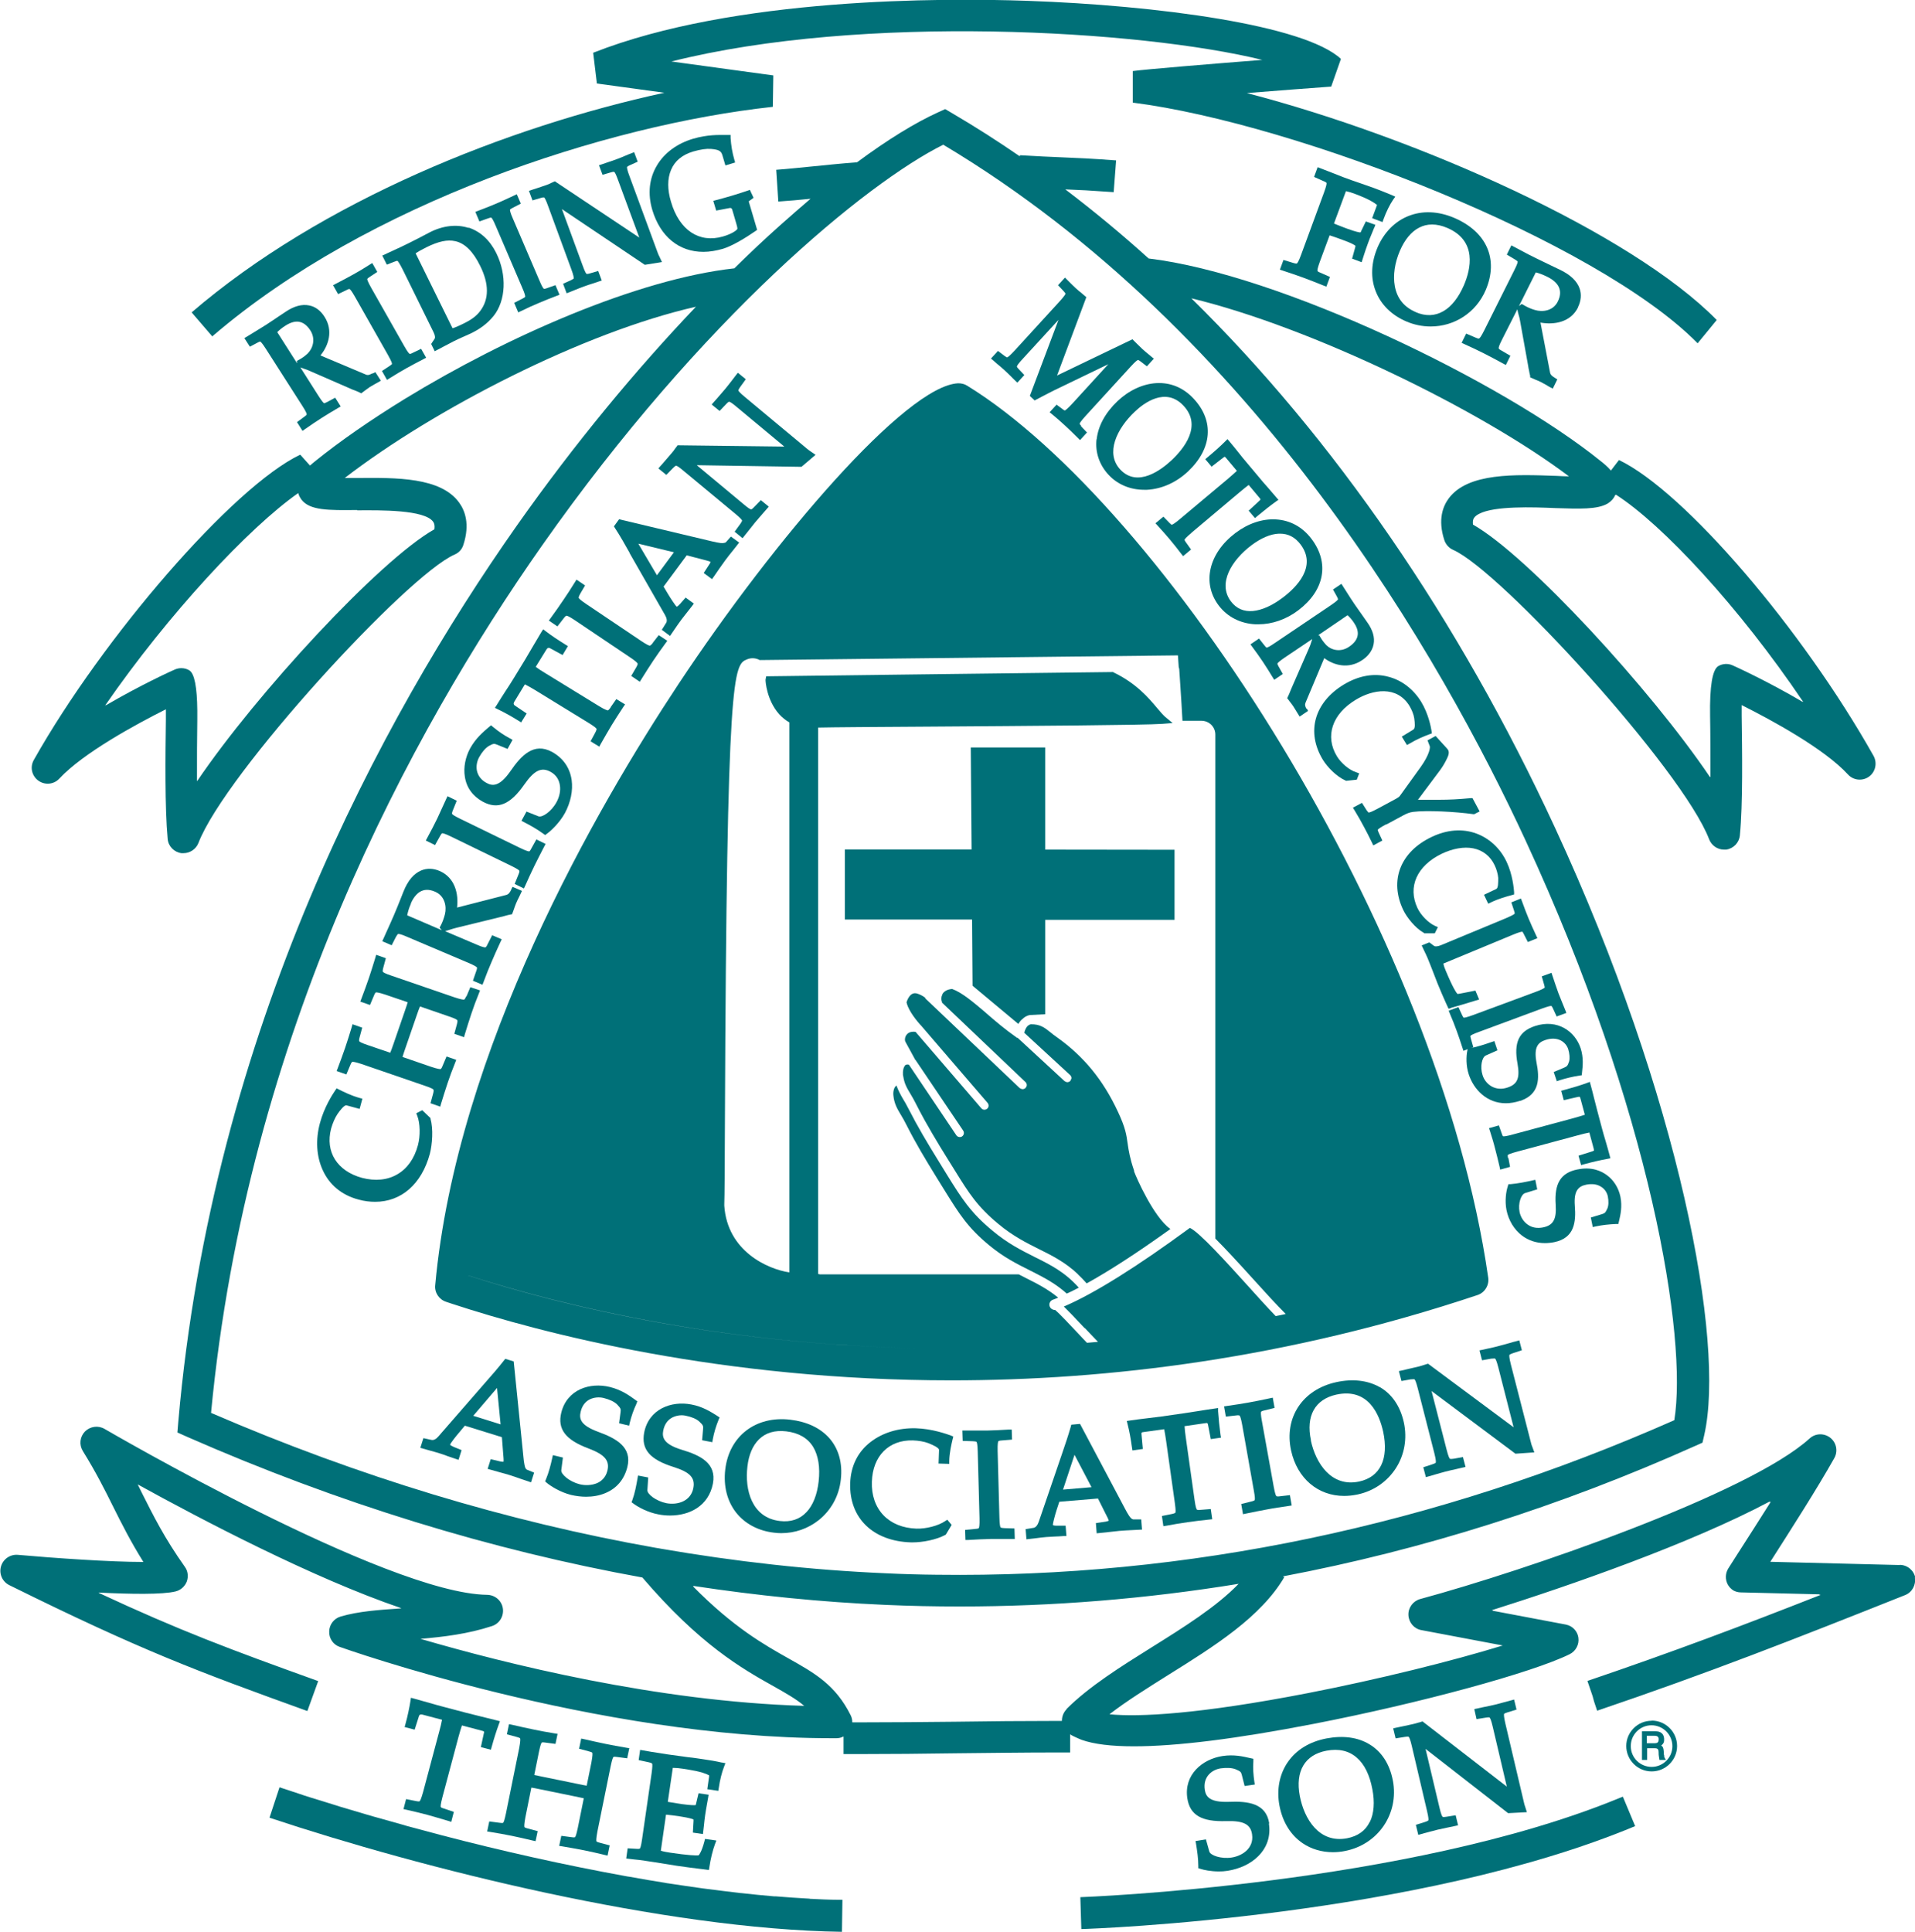 <?xml version="1.0" encoding="UTF-8"?>
<svg id="Layer_2" data-name="Layer 2" xmlns="http://www.w3.org/2000/svg" viewBox="0 0 118.32 119.34">
  <defs>
    <style>
      .cls-1 {
        fill: none;
      }

      .cls-1, .cls-2 {
        stroke-width: 0px;
      }

      .cls-2 {
        fill: #007078;
      }
    </style>
  </defs>
  <g id="Layer_2-2" data-name="Layer 2">
    <g>
      <path class="cls-1" d="M106.19,41.13s0,0,0,0c.28-.15.61-.16.89-.04.14.06,2.18.99,4.33,2.26,0-.01-.02-.02-.02-.04-2.13-1.26-4.15-2.16-4.29-2.23-.29-.13-.62-.12-.9.04Z"/>
      <path class="cls-1" d="M91.04,32.39c-.03-.18,0-.33.07-.42.07-.09.17-.17.3-.24-.14.07-.25.15-.32.25-.07.09-.09.23-.07.42,3.39,1.92,11.01,10.21,14.65,15.61,0-.01,0-.03,0-.04-3.65-5.4-11.26-13.66-14.63-15.58Z"/>
      <path class="cls-1" d="M12.21,44.5c.02-1.63-.11-2.62-.39-2.97.28.36.4,1.35.38,2.96-.02,1.09-.02,2.45-.02,3.77,0,0,0,0,.01-.01,0-1.31.01-2.67.02-3.75Z"/>
      <path class="cls-1" d="M99.83,30.56h-.02c-.11.24-.27.42-.47.54.22-.13.38-.3.49-.54Z"/>
      <path class="cls-1" d="M18.45,30.51s0-.03,0-.04c-3.07,2.15-8.04,7.49-11.93,13.12.02-.01.05-.03.07-.04,3.88-5.6,8.81-10.9,11.87-13.04Z"/>
      <path class="cls-1" d="M112.37,98.54s.05-.02.07-.03l-4.9-.12c-.17,0-.34-.05-.48-.13.15.1.33.16.52.16l4.79.12Z"/>
      <path class="cls-1" d="M81.2,106.54c6.54-1.27,13.48-3.16,15.8-4.3.38-.19.6-.6.54-1.02-.05-.32-.24-.59-.51-.73.25.15.43.41.47.7.06.42-.16.83-.54,1.02-2.31,1.14-9.26,3.03-15.8,4.3-4.79.93-8.5,1.39-11.12,1.39-1.4,0-2.47-.14-3.23-.4.76.28,1.84.43,3.27.43,2.62,0,6.33-.46,11.12-1.39Z"/>
      <path class="cls-1" d="M43.36,116.65c.08.01.15.02.23.03-.08-.01-.15-.02-.23-.03Z"/>
      <path class="cls-1" d="M45.62,116.93c.06,0,.12.01.19.02-.06,0-.12-.01-.19-.02Z"/>
      <path class="cls-1" d="M109.35,92.76c-4.92,2.62-12.38,5.21-17.2,6.73l.08.02c4.79-1.51,12.16-4.07,17.07-6.67.02-.02.03-.05.05-.07Z"/>
      <path class="cls-1" d="M47.83,117.15s.08,0,.11,0c-.04,0-.08,0-.11,0Z"/>
      <path class="cls-1" d="M49.98,117.29s.03,0,.04,0c-.01,0-.03,0-.04,0Z"/>
      <path class="cls-1" d="M57.86,97.29c-1.03-.01-2.06-.04-3.09-.09-4.64-.2-9.3-.72-13.97-1.53-.02,0-.25-.04-.25-.04-9.18-1.62-18.39-4.4-27.5-8.34,2.22-23.39,12.33-42.03,20.46-53.6,9.94-14.12,20.03-22.38,24.77-24.75,0,0,0,0,0,0-4.73,2.36-14.84,10.61-24.78,24.75-8.13,11.57-18.24,30.21-20.46,53.6,9.12,3.94,18.32,6.72,27.5,8.34l.25.04h-.02c4.67.81,9.33,1.33,13.97,1.53,1.04.04,2.08.07,3.12.09Z"/>
      <path class="cls-1" d="M101.13,106.97c-.24.25-.37.57-.37.91s.14.67.38.91c.25.24.57.37.91.37.7,0,1.28-.57,1.28-1.28s-.58-1.29-1.29-1.29c-.35,0-.67.14-.91.38ZM102.82,107.43c0,.2-.04.3-.18.41.12.09.14.16.16.42v.14l.02.02c0,.1,0,.14.06.23l.05.08h-.4l-.04-.26c-.01-.05-.01-.11-.01-.16,0-.19-.02-.3-.22-.3h-.49v.72h-.32v-1.77h.79c.16,0,.55,0,.58.47Z"/>
      <path class="cls-1" d="M102.48,107.5c.01-.08,0-.15-.04-.19-.04-.05-.11-.07-.21-.07h-.48v.46h.48c.16,0,.24-.05.25-.2Z"/>
      <path class="cls-1" d="M52.59,105.97c-.94-1.88-2.22-2.6-3.84-3.51-1.49-.83-3.4-1.92-5.89-4.44-.02,0-.03,0-.05,0,2.5,2.54,4.42,3.62,5.91,4.46,1.62.91,2.9,1.63,3.84,3.51.07.14.1.29.1.44h.03c0-.16-.03-.31-.1-.45Z"/>
      <path class="cls-1" d="M59.09,106.37s0,0-.01,0h-.02c2.04-.02,4.16-.04,6.25-.04h.27s0,0,0,0h-.24c-2.1,0-4.21.03-6.25.05Z"/>
      <path class="cls-1" d="M26.88,79.4c-.05.46.24.89.68,1.03l.36.12c5.57,1.83,16.66,4.73,30.85,4.73,0,0,0,0,0,0-14.19,0-25.28-2.9-30.85-4.73l-.36-.12c-.44-.14-.73-.57-.68-1.03,1.33-14.57,9.98-29.51,15.02-37.12,5.98-9.03,14.07-18.45,17.29-18.6,0,0,0,0,0,0-3.21.14-11.31,9.57-17.29,18.6-5.04,7.61-13.69,22.55-15.02,37.12Z"/>
      <path class="cls-1" d="M28.93,78.8h-.01c5.56,1.79,16.21,4.5,29.76,4.51-13.55-.01-24.19-2.71-29.75-4.51Z"/>
      <path class="cls-1" d="M41.07,116.31c.08.01.16.02.24.04-.08-.01-.16-.02-.24-.04Z"/>
      <path class="cls-1" d="M22.09,31.54c1.44-.02,4.12-.04,4.67.69,0,0,0,0,0,0-.54-.74-3.23-.71-4.68-.7v-.02c-1.78.02-2.93.03-3.44-.65.5.71,1.66.7,3.45.68Z"/>
      <path class="cls-1" d="M45.34,16.59s0,0,0,0c-5.97.66-14.04,4.2-20.35,8.07,6.32-3.87,14.39-7.4,20.34-8.06Z"/>
      <path class="cls-1" d="M48.19,13.92c.64-.57,1.27-1.13,1.88-1.64-.69.07-1.35.13-1.96.18,0,.3.01.76.08,1.47Z"/>
      <path class="cls-1" d="M10.85,98.35c.32-.07.58-.3.69-.61.11-.3.07-.64-.12-.91-1.28-1.82-1.96-3.17-2.67-4.6-.08-.16-.16-.33-.24-.49,3.9,2.15,10.78,5.76,16.21,7.62h.04c-5.44-1.85-12.35-5.48-16.27-7.64.08.17.16.33.24.49.72,1.43,1.39,2.79,2.67,4.6.19.26.23.6.12.91-.12.3-.37.53-.69.61-.8.2-2.77.17-4.77.07.02,0,.03.01.05.02,1.98.1,3.95.13,4.74-.07Z"/>
      <path class="cls-1" d="M22.67,112.09c.13.04.25.07.38.11-.13-.04-.25-.07-.38-.11Z"/>
      <path class="cls-1" d="M47.95,10.47h0c.69-.04,1.44-.12,2.25-.2.82-.08,1.74-.18,2.71-.25,0,0,0,0,.01,0-.96.07-1.88.17-2.69.25-.82.08-1.59.16-2.28.21Z"/>
      <path class="cls-1" d="M38.76,115.91s.09.02.14.02c-.05,0-.09-.02-.14-.02Z"/>
      <path class="cls-1" d="M18.48,110.81c.22.07.44.14.67.22-.23-.07-.44-.14-.67-.22Z"/>
      <path class="cls-1" d="M24.86,112.72c.09.03.18.05.27.08-.09-.03-.18-.05-.27-.08Z"/>
      <path class="cls-1" d="M27.15,113.33c.05.01.1.03.15.04-.05-.01-.1-.03-.15-.04Z"/>
      <path class="cls-1" d="M20.5,111.45c.18.06.36.11.54.17-.18-.06-.36-.11-.54-.17Z"/>
      <path class="cls-1" d="M68.98,9.88c-1.6-.12-2.41-.15-3.34-.19-.71-.03-1.44-.06-2.63-.13h0c1.17.08,1.89.11,2.6.14.93.04,1.74.07,3.34.19l-.15,1.96h.03l.15-1.97Z"/>
      <path class="cls-1" d="M58.42,6.71h-.03s.44.27.44.27c1.4.82,2.79,1.71,4.16,2.65v-.02c-1.36-.93-2.74-1.82-4.13-2.64l-.44-.26Z"/>
      <path class="cls-1" d="M47.78,4.66h0s-6.27-.86-6.27-.86c0,0-.02,0-.02,0l6.29.86Z"/>
      <path class="cls-1" d="M77.96,3.7c-3.19.25-7.19.58-7.97.69h0c.82-.1,4.82-.43,8.01-.68-.01,0-.03,0-.04,0Z"/>
      <path class="cls-1" d="M98.94,28.49c-6.09-4.92-19.85-11.57-27.96-12.54-.8-.71-1.6-1.41-2.41-2.08.13-.94.19-1.58.21-2.01-1.39-.1-2.16-.14-2.97-.17,1.75,1.33,3.47,2.75,5.15,4.27,8.11.97,21.87,7.61,27.96,12.54.14.11.39.31.6.57v-.02c-.2-.25-.43-.44-.58-.56Z"/>
      <path class="cls-2" d="M66.65,79.55c-.85-.95-1.71-1.39-2.7-1.88-.83-.42-1.68-.84-2.61-1.62-1.39-1.14-1.95-2.06-2.81-3.44l-.56-.91c-.69-1.12-1.23-2.01-1.88-3.28-.1-.2-.2-.37-.3-.53-.15-.26-.29-.52-.4-.82-.02,0-.04.02-.04.03-.11.09-.18.34-.15.59.05.5.24.82.48,1.22.1.17.21.35.31.56.63,1.24,1.17,2.12,1.85,3.23l.57.92c.86,1.38,1.38,2.22,2.7,3.31h0c.89.74,1.71,1.15,2.51,1.55.16.08.33.17.49.25h0c.62.32,1.22.67,1.8,1.19.24-.11.49-.23.75-.37Z"/>
      <path class="cls-2" d="M64.58,46.18h-4.6l.05,6.3h-7.83v4.33h7.86l.03,4.09,2.83,2.36c.05-.08.1-.16.17-.23,0,0,0,0,0,0,.02-.02.04-.04.07-.06.11-.11.25-.22.48-.26l.94-.05v-5.83h7.99v-4.33h.02s-8.01-.01-8.01-.01v-6.3Z"/>
      <polygon class="cls-2" points="66.75 117.2 66.75 117.2 66.75 117.19 66.75 117.2"/>
      <path class="cls-2" d="M100.02,111.1c-13.1,5.38-33.06,6.1-33.27,6.11l.06,1.97c.84-.02,20.78-.75,34.22-6.36l-.76-1.82c-.08.03-.17.07-.25.1h0s0,0,0,0Z"/>
      <path class="cls-2" d="M50.02,117.3s-.03,0-.04,0c-.67-.04-1.35-.08-2.03-.14-.04,0-.08,0-.11,0-.67-.06-1.34-.12-2.02-.2-.06,0-.12-.01-.19-.02-.67-.08-1.35-.16-2.03-.25-.08-.01-.15-.02-.23-.03-.68-.09-1.36-.2-2.05-.3-.08-.01-.16-.02-.24-.04-.72-.11-1.44-.24-2.17-.37-.05,0-.09-.02-.14-.02-3.87-.7-7.79-1.58-11.46-2.54-.05-.01-.1-.03-.15-.04-.68-.18-1.35-.36-2.02-.54-.09-.03-.18-.05-.27-.08-.62-.17-1.22-.34-1.82-.51-.13-.04-.25-.07-.38-.11-.55-.16-1.09-.32-1.62-.48-.18-.06-.36-.11-.54-.17-.46-.14-.92-.28-1.36-.42-.23-.07-.44-.14-.67-.22-.34-.11-.68-.22-1-.33h0c-.07-.02-.14-.05-.21-.07l-.62,1.88h0c9.45,3.15,24.39,6.89,35.37,7.05l.03-1.98c-.08,0-.17,0-.26,0h0c-.58,0-1.17-.03-1.77-.06Z"/>
      <path class="cls-2" d="M117.37,96.69l-7.99-.2c1.36-2.13,2.85-4.45,3.95-6.4.24-.42.14-.96-.24-1.26-.38-.3-.92-.29-1.28.04-3.77,3.42-17.53,8.15-24.06,9.92-.44.12-.75.53-.73.99.02.46.35.85.8.93l5.03.95c-3.15.97-7.72,2.1-12.03,2.94-6.74,1.31-10.47,1.49-12.27,1.31,1.06-.82,2.33-1.61,3.65-2.44,2.81-1.75,5.71-3.57,7.15-6.03l-.08-.05c8.61-1.63,17.12-4.32,25.47-8.06l.45-.2.11-.48c1.3-5.72-1.5-20.82-9.23-37.53-5.97-12.9-13.68-24.06-22.46-32.69,7.4,1.78,17.89,6.9,23.33,11-.27,0-.53-.02-.78-.03-2.56-.09-5.45-.2-6.64,1.38-.36.48-.7,1.31-.28,2.59.09.27.29.49.54.6,2.93,1.28,14.18,13.59,15.82,17.88.15.39.52.64.92.64h.13c.45-.06.81-.43.85-.88.19-1.93.14-5.22.11-7.4v-.65c1.85.93,5.1,2.69,6.57,4.29.34.37.9.42,1.3.13.4-.29.52-.84.28-1.28-4.4-7.82-11.66-16.32-15.73-18.28l-.49.64s0,0,0,0v.02c-.22-.26-.47-.46-.61-.57-6.09-4.93-19.85-11.57-27.96-12.54-1.68-1.52-3.4-2.94-5.15-4.27.81.03,1.58.07,2.97.17,0,0,0,0,0,0h.02l.15-1.96c-1.6-.12-2.41-.15-3.34-.19-.71-.03-1.43-.06-2.6-.13v.05s-.01,0-.02-.01v.02c-1.37-.94-2.76-1.83-4.16-2.65l-.44-.26-.44.2c-1.41.64-3.11,1.68-5.01,3.09,0,0-.01,0-.02,0,0,0,0,0-.01,0-.97.07-1.89.17-2.71.25-.81.08-1.56.16-2.25.21l.13,1.96h.03c.61-.04,1.27-.1,1.96-.17-.61.52-1.24,1.07-1.88,1.64,0,0,0,0,0,0-.93.83-1.87,1.71-2.83,2.66,0,0,0,0-.01,0,0,0,0,0,0,0-5.95.66-14.03,4.2-20.34,8.06-2.1,1.29-4.01,2.61-5.58,3.88-.07.06-.16.13-.27.23h0s-.01,0-.02.01l-.6-.67c-4.15,1.98-12.19,11.28-16.46,18.86-.25.44-.13.98.28,1.28.4.29.96.24,1.3-.13,1.48-1.59,4.73-3.35,6.58-4.28v.64c-.03,2.17-.07,5.45.11,7.37.04.46.4.82.85.88h.13c.4,0,.77-.25.92-.63,1.64-4.28,12.9-16.55,15.83-17.82.26-.11.46-.33.54-.6.42-1.29.09-2.13-.27-2.62-1.14-1.56-3.87-1.53-6.29-1.51h-.77c5.52-4.25,14.73-9,21.7-10.58-3.67,3.85-7.49,8.44-11.1,13.57-8.35,11.88-18.76,31.11-20.88,55.27l-.06.71.65.29c9.3,4.08,18.7,6.97,28.08,8.67,3.55,4.15,6.16,5.63,8.09,6.71.78.44,1.4.79,1.91,1.22-9.11-.27-18.44-2.6-23.71-4.14,1.41-.12,2.93-.3,4.42-.79.46-.15.74-.61.67-1.09-.07-.48-.48-.83-.97-.84-6.21-.08-23.46-10.15-23.64-10.25-.39-.23-.89-.16-1.21.16-.32.33-.37.82-.13,1.21.8,1.29,1.35,2.38,1.87,3.43.53,1.06,1.07,2.14,1.87,3.42-2.06,0-5.51-.24-7.76-.44-.47-.04-.91.26-1.04.72-.13.46.09.94.51,1.15,8.17,4.04,11.55,5.3,18.42,7.78l.67-1.85c-5.45-1.96-8.56-3.12-13.56-5.45,0,0,.02,0,.03,0-.02,0-.03-.01-.05-.02,2,.1,3.97.13,4.77-.07.32-.08.57-.31.69-.61.11-.31.07-.65-.12-.91-1.28-1.81-1.95-3.17-2.67-4.6-.08-.16-.16-.32-.24-.49,3.92,2.16,10.83,5.79,16.27,7.64h-.04s.04.01.06.02h-.04c-1.35.09-2.62.18-3.71.5-.41.12-.7.49-.71.92-.02.42.24.81.63.95.22.08,15.88,5.65,30.41,5.65h.31c.15,0,.3-.04.43-.11v1.09h.85c2.03,0,4.12-.02,6.13-.05,2.04-.02,4.14-.05,6.22-.05h.8v-1.12c.15.1.34.18.54.27.06.02.11.05.17.07.76.27,1.84.4,3.23.4,2.62,0,6.33-.46,11.12-1.39,6.54-1.27,13.49-3.16,15.8-4.3.38-.19.6-.6.54-1.02-.04-.3-.22-.55-.47-.7-.09-.05-.19-.09-.29-.11l-4.55-.86s.03,0,.04-.01l-.08-.02c4.82-1.52,12.28-4.11,17.2-6.73-.02.02-.03.05-.05.07.03-.02.06-.03.09-.04-.68,1.08-1.38,2.17-2.04,3.2l-.58.91c-.19.3-.21.68-.04,1,.08.15.2.27.33.36.14.08.31.13.48.13l4.9.12s-.05.02-.07.03h.11c-4.8,1.89-9.15,3.53-14.42,5.32l.32.94.09.33.19.57c6.9-2.34,12.24-4.44,19.02-7.14.44-.17.69-.63.61-1.09l.03.03c-.08-.46-.48-.8-.95-.81ZM99.33,31.11c.21-.13.37-.3.47-.53h.02s.02-.02.02-.02c2.89,1.85,7.63,6.96,11.57,12.8-.02,0-.03-.02-.04-.03,0,.01.02.02.02.04-2.15-1.27-4.19-2.2-4.33-2.26-.28-.13-.61-.12-.89.04-.37.22-.54,1.25-.51,3.09.02,1.08.02,2.45.02,3.77,0,0-.01-.02-.02-.03,0,.01,0,.03,0,.04-3.64-5.4-11.26-13.69-14.65-15.61-.02-.19,0-.33.07-.42.07-.1.18-.18.32-.25.94-.49,3.33-.41,4.69-.35,1.52.05,2.6.09,3.24-.28ZM22.07,31.51v.02c1.46-.01,4.15-.04,4.69.7,0,0,0,0,0,0,0,0,0,0,0,0,.08.1.11.26.08.47-3.39,1.91-11.02,10.18-14.66,15.56v-.02s0,0-.01.01c0-1.32,0-2.68.02-3.77.02-1.61-.1-2.6-.38-2.96-.04-.05-.08-.08-.12-.11-.15-.09-.32-.13-.49-.13-.14,0-.28.03-.41.09-.15.06-2.12.96-4.24,2.2,0,.01-.02.03-.03.04v-.02s.02-.02.03-.02c0,0,.01-.02.02-.03-.02.01-.05.03-.07.04,3.89-5.63,8.86-10.97,11.93-13.12,0,0,0,.03,0,.04,0,0,0,0,.01,0,.01.01.01.03.01.04.04.12.1.22.17.32.51.68,1.67.67,3.43.65ZM40.77,95.67h.02l-.25-.04c-9.18-1.62-18.38-4.4-27.5-8.34,2.22-23.39,12.33-42.03,20.46-53.6,9.94-14.14,20.05-22.39,24.78-24.75,0,0,0,0,0,0,19.34,11.55,30.84,31.87,35.99,43.01,7.76,16.77,10,30.71,9.18,35.79-14.81,6.55-30.13,9.75-45.59,9.55-1.04-.01-2.08-.04-3.12-.09-4.64-.2-9.3-.72-13.97-1.53ZM65.9,105.6c-.19.19-.29.45-.29.72h-.03s0,0,0,0h-.27c-2.09,0-4.21.02-6.25.05h.02c-2.01.02-4.08.04-6.1.04h-.31,0s-.01,0-.01,0c0-.15-.03-.3-.1-.44-.94-1.88-2.22-2.6-3.84-3.51-1.49-.84-3.41-1.92-5.91-4.46.02,0,.03,0,.05,0,0,0-.01-.01-.02-.02,3.95.6,7.9,1,11.84,1.17,1.54.07,3.08.1,4.62.1,5.77,0,11.52-.47,17.23-1.4-1.38,1.43-3.4,2.69-5.37,3.92-1.9,1.19-3.87,2.42-5.26,3.81Z"/>
      <path class="cls-2" d="M47.75,6.61l.03-1.95-6.29-.86s.02,0,.02,0h-.03c11.76-2.96,28.97-1.95,36.51-.1,0,0-.02,0-.03,0,.01,0,.03,0,.04,0-3.19.25-7.19.58-8.01.69v1.95c10.2,1.3,28.69,8.57,34.87,14.84,0,0,0,0,0,0,.01.01.02.02.03.03l1.18-1.44c-5.29-5.39-18.46-11.27-29.03-14.02,1.89-.15,3.81-.3,5.21-.4l.6-1.71c-2.25-2.1-11.37-3.31-19.4-3.59-5.16-.18-18.1-.22-26.8,3.21l.23,1.9,4.17.57c-9.72,2.11-21.19,6.68-29.21,13.57l1.29,1.5h0s0-.01,0-.02c0,0,0,0,0-.01,9.59-8.23,24.29-13.05,34.62-14.17Z"/>
      <path class="cls-2" d="M44.26,87.44c-.34-.21-.84-.54-1.55-.67-1.24-.24-2.63.29-2.91,1.74-.19,1.03.35,1.66,1.81,2.12,1.02.32,1.35.67,1.23,1.3-.15.8-.95,1.07-1.66.94-.64-.13-1.2-.56-1.18-.81l.05-.78-.63-.12-.03.18c-.08.44-.16.9-.32,1.34l-.05.13.11.08c.31.23.9.55,1.55.67.24.05.48.07.72.07,1.2,0,2.38-.58,2.65-1.98.23-1.25-.78-1.74-1.92-2.08-1.15-.35-1.23-.78-1.15-1.19.07-.36.25-.63.53-.79.24-.13.55-.19.84-.13.36.07.68.2.85.36.26.24.25.28.24.47l-.06.69.63.12.03-.18c.08-.42.19-.79.36-1.21l.06-.14-.2-.13h0Z"/>
      <path class="cls-2" d="M74.44,87.93c.17-.03.17-.02.2.1l.17.88.63-.09-.03-.18c-.07-.52-.12-1.01-.15-1.45v-.2l-.2.03c-.33.04-.65.1-.98.15-.33.05-.65.1-.98.15l-1.32.19c-.32.04-.65.08-.97.12-.33.04-.66.08-.99.13l-.2.03.05.2c.11.43.2.92.27,1.44l.03.18.64-.09-.08-.89c-.01-.13-.01-.14.16-.16l1.24-.17c.04.2.08.43.12.72l.54,3.84c.06.44.05.56.03.6,0,0-.03.04-.23.08l-.6.12.09.63.19-.03c.47-.09.9-.16,1.33-.22.41-.06.84-.11,1.31-.16l.19-.02-.09-.63-.62.05c-.19.02-.23,0-.24-.02-.03-.03-.08-.15-.14-.58l-.54-3.84c-.04-.29-.07-.52-.08-.73l1.24-.18h0Z"/>
      <path class="cls-2" d="M70.02,93.87h0c-.07-.01-.13-.05-.25-.21-.09-.13-.18-.3-.26-.45l-2.78-5.24-.54.05-.03.12c-.16.56-.36,1.14-.55,1.7l-1.43,4.18c-.07.21-.18.34-.31.37l-.5.08.05.63.53-.06c.23-.03.46-.06.7-.08.15-.01.32-.02.52-.03.16,0,.34-.02.53-.03h.19l-.05-.64h-.51c-.2,0-.26-.02-.28-.05,0-.1.14-.63.23-.91l.17-.52,2.39-.2.46.92c.07.14.18.34.21.45-.03.02-.1.04-.2.06l-.6.09.05.63.19-.02c.21-.02.4-.04.57-.06.24-.03.45-.05.64-.07.27-.02.54-.04.81-.05l.59-.03-.05-.63h-.48ZM65.68,92.03l.71-2.15,1.05,2-1.76.15Z"/>
      <path class="cls-2" d="M79.71,92.37l-.61.07c-.18.03-.23,0-.24-.01-.03-.03-.08-.14-.16-.57l-.73-4.05c-.08-.43-.07-.55-.05-.59.01-.01.03-.05.23-.09l.6-.15-.11-.63-.19.04c-.47.1-.9.19-1.3.26-.43.08-.85.14-1.33.21l-.19.03.11.63.61-.07c.19-.03.23,0,.24.01.03.03.08.14.16.57l.72,4.06c.08.43.07.55.05.59-.01.01-.04.05-.23.09l-.6.15.11.63.19-.04c.47-.1.89-.18,1.32-.26.41-.08.84-.14,1.31-.21l.19-.03-.11-.63h.01Z"/>
      <path class="cls-2" d="M58.76,88.69c-.26-.09-1.16-.42-2.17-.45-1.06-.03-2.05.27-2.79.84-.8.61-1.24,1.5-1.27,2.57-.06,2.14,1.41,3.57,3.76,3.64h.1c.6,0,1.47-.16,2.01-.46l.04-.02.36-.6-.27-.32-.14.09c-.41.28-1.17.48-1.77.46-.85-.03-1.55-.32-2.04-.83-.49-.52-.74-1.23-.71-2.07.05-1.59,1.05-2.59,2.53-2.55.34.01.7.07.96.17.22.09.66.27.66.42l-.03.84.66.02v-.18c.01-.5.13-1.01.21-1.35l.04-.16-.15-.06h.01Z"/>
      <path class="cls-2" d="M62.68,94.43l-.62-.02c-.2-.01-.24-.04-.24-.05-.02-.03-.06-.15-.07-.59l-.11-4.12c-.01-.44.02-.56.04-.6.01-.02.05-.05.24-.06l.61-.05-.02-.62h-.19c-.47.03-.9.05-1.32.06h-1.54l.02.64.62.02c.19.01.24.03.24.05.02.03.06.15.07.59l.11,4.12c.01.44-.02.56-.04.6-.01.02-.05.05-.24.06l-.61.06.02.62h.19c.48-.03.91-.05,1.35-.06h1.51l-.02-.64h0Z"/>
      <path class="cls-2" d="M39.32,86.72l.06-.14-.19-.14c-.32-.23-.81-.58-1.51-.75-1.22-.3-2.64.14-3,1.58-.25,1.02.26,1.69,1.69,2.22,1,.38,1.31.75,1.16,1.37-.11.45-.41.67-.64.77-.31.13-.7.16-1.07.07-.64-.16-1.17-.62-1.14-.87l.1-.78-.62-.15-.04.18c-.09.41-.21.89-.39,1.32l-.05.12.1.09c.24.2.83.58,1.51.75.31.07.62.11.92.11.42,0,.82-.07,1.18-.22.71-.29,1.18-.85,1.37-1.61.31-1.23-.68-1.77-1.8-2.18-1.06-.39-1.2-.78-1.08-1.25.08-.35.28-.62.57-.76.25-.12.56-.15.85-.08.36.09.66.23.83.4.24.25.23.29.21.48l-.09.68.62.15.04-.18c.1-.41.23-.78.42-1.19h-.01Z"/>
      <path class="cls-2" d="M94.61,89.2l-1.26-4.9c-.11-.43-.1-.55-.09-.59,0-.01.03-.04.22-.11l.55-.18-.16-.61-.18.05c-.14.03-.27.07-.4.11-.22.06-.43.12-.66.18-.21.06-.44.11-.67.16l-.55.12.16.61.56-.1c.2-.02.24-.01.25,0,.03.03.09.13.2.56l.94,3.68-5.29-3.93-.25.08c-.1.03-.2.06-.3.09-.2.05-.41.1-.64.15-.14.03-.28.07-.43.1l-.18.04.16.61.56-.1c.19-.02.24-.01.25,0,.03.03.09.13.2.56l1.02,3.99c.11.43.1.55.09.59,0,.02-.04.05-.22.11l-.55.18.16.61.18-.05c.13-.04.26-.07.38-.11.22-.06.44-.13.64-.18.22-.06.42-.1.64-.15.14-.03.28-.07.43-.1l.18-.04-.16-.61-.56.1c-.2.03-.24.01-.25,0-.03-.03-.09-.13-.2-.56l-.93-3.62,5.18,3.87h.03s1.14-.08,1.14-.08l-.12-.33c-.03-.06-.05-.13-.07-.2Z"/>
      <path class="cls-2" d="M48.82,87.71h0c-2.12-.25-3.77,1.01-4.01,3.08-.12,1.03.12,1.96.68,2.67.54.68,1.37,1.12,2.33,1.23.15.02.3.03.45.03.85,0,1.65-.28,2.31-.8.77-.61,1.26-1.5,1.37-2.5.12-1.02-.13-1.91-.71-2.57-.56-.63-1.39-1.02-2.42-1.14ZM50.58,91.53c-.09.81-.35,1.47-.75,1.89-.41.44-.97.63-1.64.55-1.75-.2-2.18-1.94-2.01-3.36.08-.73.33-1.31.72-1.69.42-.41.98-.57,1.68-.49.76.09,1.32.41,1.66.96.32.53.44,1.27.34,2.14Z"/>
      <path class="cls-2" d="M85.23,85.69h0c-.73-.41-1.65-.52-2.66-.3-2.09.45-3.24,2.19-2.8,4.22.38,1.74,1.67,2.81,3.28,2.81.27,0,.54-.03.83-.09.99-.21,1.83-.79,2.37-1.63.53-.83.7-1.83.49-2.81-.22-1.01-.74-1.77-1.5-2.2ZM83.98,91.53c-1.72.37-2.69-1.13-2.99-2.54h.01c-.33-1.51.25-2.54,1.57-2.83,1.99-.43,2.66,1.25,2.89,2.29.36,1.68-.18,2.8-1.48,3.08Z"/>
      <path class="cls-2" d="M32.41,90.52h0c-.03-.15-.06-.34-.07-.51l-.6-5.9-.52-.16-.08.1c-.36.46-.76.92-1.15,1.36l-2.9,3.33c-.14.17-.3.25-.43.22l-.5-.11-.19.6.53.15c.22.06.44.12.66.19.14.04.3.1.49.17.15.05.32.11.5.17l.18.06.19-.6-.47-.19c-.18-.08-.24-.12-.24-.15.03-.1.37-.53.56-.75l.35-.42,2.29.71.08,1.03c.01.15.04.38.02.49-.04,0-.11,0-.2-.02l-.59-.14-.19.6.18.05c.2.06.39.11.57.16.23.06.43.12.6.17.26.08.51.17.76.26l.57.19.19-.6-.44-.18c-.06-.03-.11-.08-.15-.28ZM29.24,87.47l1.47-1.72.22,2.25-1.69-.53Z"/>
      <path class="cls-2" d="M93.55,56.27c.03.09.05.16.03.18-.03.04-.15.11-.54.28l-4.02,1.67c-.2.08-.35.08-.4.05l-.31-.23-.47.19.16.34c.06.13.13.26.2.43.11.26.21.53.33.83.09.23.18.47.29.75.17.43.37.87.51,1.19l.17.37.15-.04.02-.02c.41-.11.93-.27,1.39-.41l.33-.1-.23-.55-.71.14c-.11.02-.35.07-.39.07-.07-.05-.3-.4-.73-1.43-.06-.14-.12-.29-.15-.45l4.29-1.78c.41-.17.54-.19.58-.19.02,0,.06.06.1.15l.25.49.59-.24-.08-.17c-.18-.38-.32-.71-.46-1.03-.14-.34-.27-.68-.41-1.07l-.07-.18-.59.24.17.52Z"/>
      <path class="cls-2" d="M95.43,61.03s-.13.1-.55.25l-3.86,1.43c-.42.15-.54.17-.58.16-.02,0-.06-.06-.1-.15l-.23-.5-.6.22.07.18c.16.38.3.72.42,1.06.12.33.24.68.36,1.06l.06.18.26-.1-.02.09c-.07.34-.09.93.09,1.47.31.94,1.12,1.78,2.29,1.78.27,0,.57-.05.88-.15h.02c1.2-.41,1.19-1.39.99-2.39-.17-.93.1-1.22.56-1.37.75-.25,1.25.12,1.4.56.09.29.11.57.06.76-.09.29-.14.31-.31.39l-.64.27.19.57.17-.06c.41-.13.79-.22,1.23-.29l.14-.02.02-.21c.04-.35.1-.87-.09-1.46-.34-1.03-1.42-1.83-2.82-1.37-1,.33-1.32,1.02-1.08,2.32.16.89,0,1.28-.62,1.48-.35.12-.69.09-.98-.07-.26-.15-.47-.4-.56-.7-.17-.53-.03-1.11.2-1.21l.72-.32-.19-.57-.18.06c-.4.14-.83.28-1.26.37l.14-.05-.15-.53c-.03-.09-.04-.16-.02-.18.03-.03.13-.1.55-.25l3.86-1.43c.42-.15.54-.17.58-.16.02,0,.06.06.1.15l.23.5.6-.22-.07-.18c-.16-.38-.29-.72-.42-1.04-.12-.34-.24-.68-.37-1.08l-.06-.18-.6.22.15.53c.03.09.04.16.02.18Z"/>
      <path class="cls-2" d="M88.45,51.71c-1.93.92-2.62,2.69-1.75,4.51.22.46.74,1.11,1.25,1.4l.04.02v.02s.66,0,.66,0l.19-.38-.18-.08c-.4-.18-.87-.65-1.08-1.1-.62-1.31-.03-2.62,1.51-3.36.68-.32,1.36-.44,1.93-.33.6.12,1.06.48,1.33,1.05.12.25.2.55.22.78,0,.3,0,.62-.12.68l-.76.36.26.55.17-.08c.45-.22.95-.36,1.29-.45l.14-.04v-.15c-.02-.24-.09-1.07-.46-1.86-.39-.83-1.06-1.45-1.86-1.75-.86-.32-1.82-.25-2.78.21Z"/>
      <path class="cls-2" d="M97.46,72.25c-1.03.21-1.43.86-1.34,2.18.06.9-.15,1.27-.78,1.4-.35.07-.67.02-.93-.16-.26-.17-.45-.46-.52-.78-.11-.54.09-1.1.34-1.18l.75-.23-.12-.59-.18.04c-.41.09-.89.19-1.36.23h-.12l-.04.13c-.11.33-.19.91-.08,1.47.13.64.47,1.2.95,1.57.41.31.89.47,1.42.47.19,0,.39-.02.59-.06,1.24-.26,1.34-1.23,1.26-2.25-.07-.94.23-1.2.71-1.3.36-.07.68-.03.93.14.21.13.35.35.4.58.06.3.05.58-.03.76-.13.28-.17.29-.36.35l-.66.2.12.59.18-.04c.42-.09.81-.13,1.26-.15h.14l.05-.21c.08-.34.2-.86.08-1.47h0c-.11-.54-.41-1.03-.84-1.34-.35-.26-.94-.53-1.81-.35Z"/>
      <path class="cls-2" d="M96.46,67.39l.16.58.87-.2c.09-.02.12,0,.12,0,0,0,.02.02.04.1l.27,1c-.2.07-.42.13-.7.21l-3.75,1.01c-.43.12-.56.12-.6.11-.02,0-.05-.06-.08-.16l-.18-.51-.61.17.06.18c.12.38.23.73.32,1.1.09.34.18.7.27,1.09l.04.19.61-.17-.1-.54-.03-.02c-.02-.1-.02-.16,0-.18.03-.03.16-.09.57-.2l3.75-1.01c.28-.08.51-.13.71-.17l.27,1c.02.08.01.11.02.11,0,0-.02.02-.1.05l-.86.27.16.58.18-.05c.51-.14.99-.25,1.43-.33l.2-.04-.05-.19c-.07-.27-.15-.54-.23-.82-.08-.27-.16-.53-.23-.8l-.29-1.09c-.07-.27-.14-.54-.21-.82-.07-.27-.13-.54-.21-.81l-.05-.19-.19.07c-.41.15-.88.29-1.4.43l-.18.05Z"/>
      <path class="cls-2" d="M88.34,46.1c.03.07,0,.49-.55,1.27l-1.29,1.79c-.04.06-.12.12-.23.18l-1.15.62c-.39.21-.51.24-.56.24,0,0-.06-.05-.12-.14l-.29-.46-.56.3.1.16c.22.36.4.68.57,1,.17.31.33.63.51,1l.08.17.56-.3-.23-.5c-.04-.09-.06-.15-.05-.17.02-.03.11-.12.51-.33h.03s1.04-.56,1.04-.56c.17-.09.36-.18.59-.21.86-.11,2.66-.01,3.73.14h.06l.33-.17-.44-.82h-.12c-.72.07-1.33.1-1.92.1h-1.33l1.36-1.82c.14-.19.26-.38.39-.64.11-.22.25-.49.06-.69l-.72-.79-.5.27.14.36Z"/>
      <path class="cls-2" d="M81.74,46.95c.27.44.84,1.03,1.39,1.27l.04.02.66-.07.15-.39h0s-.19-.07-.19-.07c-.42-.13-.93-.56-1.19-.99-.75-1.24-.29-2.61,1.17-3.49,1.04-.63,2.53-.9,3.32.39.14.24.26.53.29.76.04.29.07.61-.05.69l-.72.44.32.52.16-.09c.43-.26.91-.46,1.24-.58l.14-.05-.02-.15c-.04-.24-.19-1.06-.64-1.8-.48-.78-1.2-1.34-2.03-1.55-.88-.24-1.83-.07-2.75.48-1.83,1.11-2.34,2.94-1.29,4.66Z"/>
      <path class="cls-2" d="M74.86,28.83l.71-.55c.08-.06.1-.06.1-.06,0,0,.02,0,.08.07l.67.8c-.15.14-.33.3-.55.49l-2.97,2.49c-.32.27-.45.34-.5.35-.02,0-.07-.04-.14-.11l-.38-.39-.49.41.13.14c.28.3.52.58.76.86.23.28.46.56.7.88l.12.15.49-.41-.32-.45c-.06-.08-.09-.14-.08-.16.02-.04.1-.15.43-.42h-.01s2.97-2.5,2.97-2.5c.23-.19.41-.34.57-.46l.67.8c.05.06.06.09.06.09,0,0,0,.03-.07.09l-.66.61.39.46.14-.12c.41-.34.8-.65,1.15-.9l.16-.11-.13-.15c-.18-.21-.37-.43-.55-.64-.19-.21-.37-.42-.55-.64l-.73-.87c-.18-.21-.36-.43-.53-.65-.18-.22-.35-.44-.53-.65l-.13-.15-.14.14c-.31.31-.68.64-1.09.98l-.14.12.39.46Z"/>
      <path class="cls-2" d="M62.05,22.86c.15.13.27.26.41.39.08.09.17.17.26.26l.14.13.43-.47-.35-.37c-.11-.11-.11-.15-.11-.16.01-.05.08-.17.37-.48l2.2-2.4-1.77,4.7.3.28.11-.06c.14-.07.27-.14.4-.21.24-.12.47-.25.7-.36l3.34-1.61-2.24,2.45c-.29.31-.4.39-.45.41-.01,0-.05-.01-.16-.1l-.35-.26-.43.47.15.12c.23.19.5.42.78.68.26.24.52.49.81.78l.14.14.43-.47-.38-.4h.03c-.07-.07-.1-.12-.1-.15.01-.04.07-.15.37-.48l2.78-3.04c.3-.33.41-.4.45-.41.01,0,.04,0,.16.09l.39.3.43-.47-.3-.25c-.13-.11-.27-.22-.4-.34-.12-.11-.24-.23-.35-.34l-.27-.27-4.66,2.24,1.81-4.84-.28-.24c-.13-.1-.26-.21-.38-.32-.12-.11-.24-.23-.36-.35l-.3-.3-.43.47.35.37c.1.11.11.14.11.16-.01.04-.07.15-.37.48l-2.78,3.04c-.29.31-.4.39-.45.41-.01,0-.05-.01-.16-.09l-.41-.31-.43.47.39.34c.15.12.3.25.43.37Z"/>
      <path class="cls-2" d="M67.75,27.14c-.09.81.18,1.59.75,2.2.56.6,1.34.92,2.19.92h.18c.91-.05,1.81-.45,2.54-1.14h0c1.49-1.41,1.62-3.12.34-4.49-.63-.68-1.43-1.01-2.31-.96-.83.05-1.68.44-2.39,1.11-.75.71-1.2,1.53-1.29,2.36ZM73.12,25.06c1.17,1.24.04,2.65-.74,3.38-.59.55-2.08,1.72-3.16.57h0c-.94-1-.23-2.52.9-3.58.53-.51,1.89-1.55,3-.37Z"/>
      <path class="cls-2" d="M76.33,32.93c-1.65,1.25-2.08,3.09-1.03,4.48.53.7,1.33,1.11,2.26,1.16h.19c.85,0,1.72-.3,2.46-.86,1.63-1.23,1.95-2.93.82-4.42-.56-.74-1.32-1.15-2.2-1.2-.83-.05-1.72.25-2.5.84ZM79.09,32.97c.51,0,.93.22,1.27.67,1.02,1.36-.25,2.64-1.1,3.28-.66.5-1.3.78-1.85.83-.56.05-1.02-.15-1.36-.6h0c-.83-1.1.04-2.54,1.28-3.47.59-.44,1.17-.69,1.68-.71h.07Z"/>
      <path class="cls-2" d="M82.2,37.41l-3.41,2.3c-.35.24-.48.3-.53.3-.02,0-.07-.05-.13-.13l-.34-.43-.53.36.11.15c.24.32.45.62.66.93.19.29.39.6.6.95l.1.16.53-.36-.27-.48c-.05-.09-.07-.15-.06-.17.02-.04.12-.14.47-.38l1.68-1.13-.06.18c-.04.13-.08.25-.14.38l-1.07,2.45c-.03.08-.07.16-.1.24-.04.1-.08.2-.13.3l-.05.1.18.24c.07.09.14.18.2.27.06.09.12.19.18.29.04.06.07.12.11.18l.1.16.52-.35-.08-.15-.02.02c-.08-.15-.11-.25-.06-.37l1.16-2.76c.59.44,1.49.7,2.35.12.27-.18.61-.5.7-.98.08-.42-.05-.87-.39-1.35l-.26-.37c-.17-.24-.35-.49-.52-.74-.18-.27-.36-.54-.52-.8l-.3-.47-.52.35.24.43c.07.13.07.17.07.18-.02.04-.1.13-.47.38ZM83.26,38.01c.13.12.26.26.4.47.12.18.26.45.23.73-.03.28-.21.53-.54.75-.53.36-1.1.2-1.4-.1-.14-.15-.28-.33-.38-.51l-.06-.1h-.07l1.82-1.24Z"/>
      <path class="cls-2" d="M26.6,69.12v-.05h-.01s-.5-.48-.5-.48l-.37.19.06.15c.18.46.2,1.25.04,1.83-.22.82-.66,1.44-1.27,1.79-.61.36-1.37.43-2.18.22-1.54-.42-2.29-1.61-1.91-3.05.09-.32.24-.67.39-.89.13-.19.42-.58.56-.54l.81.22.17-.63-.18-.05c-.48-.13-.95-.36-1.27-.52l-.14-.07-.09.13c-.15.22-.68,1.03-.94,2.01-.28,1.03-.22,2.06.17,2.91.41.91,1.18,1.55,2.21,1.82.35.1.7.14,1.03.14,1.6,0,2.87-1.08,3.38-2.97.15-.58.22-1.53.04-2.16Z"/>
      <path class="cls-2" d="M21.64,65.81c.07-.18.11-.2.13-.21.04,0,.16,0,.58.14l3.9,1.34c.42.14.52.21.54.25,0,.01.02.06-.03.24l-.16.59.6.21.05-.18c.14-.46.27-.87.41-1.29.13-.39.28-.79.46-1.24l.07-.18-.6-.21-.24.57c-.07.18-.11.2-.13.21-.04,0-.16,0-.58-.14l-1.77-.61c.03-.11.09-.29.18-.55l.7-2.03c.09-.26.15-.43.2-.54l1.77.61c.42.14.52.21.54.25,0,.01.02.06-.03.24l-.16.59.6.21.05-.18c.14-.46.27-.87.41-1.29.13-.39.28-.8.46-1.24l.07-.18-.6-.2-.24.57h-.02c-.07.17-.11.19-.13.2-.04,0-.16,0-.58-.14l-3.9-1.34c-.42-.14-.52-.21-.54-.25,0-.01-.02-.06.03-.24l.16-.59-.6-.21-.05.18c-.14.46-.27.87-.4,1.26-.14.41-.29.82-.46,1.27l-.07.18.6.21.24-.57c.07-.18.11-.2.13-.21.04,0,.16,0,.58.14l1.38.47c-.03.11-.09.29-.18.55l-.7,2.03c-.09.26-.15.43-.2.54l-1.38-.47c-.42-.14-.52-.21-.54-.25,0-.01-.02-.06.03-.24l.16-.59-.6-.21-.05.18c-.14.47-.27.87-.4,1.26-.14.41-.29.82-.46,1.27l-.07.18.6.21.24-.57Z"/>
      <path class="cls-2" d="M24.45,57.91c.1-.18.13-.2.15-.21.04,0,.16,0,.56.18l3.79,1.61c.4.17.5.25.52.28,0,.01.02.06-.05.24l-.2.58.59.25.07-.18c.17-.46.33-.86.5-1.25.16-.38.34-.78.54-1.21l.08-.17-.59-.25-.28.55c-.08.18-.13.2-.14.2-.04,0-.16,0-.56-.18l-1.93-.82c.1-.03.19-.06.29-.09.14-.04.27-.09.41-.12l2.74-.67c.09-.02.18-.04.27-.07.11-.03.22-.06.33-.08l.1-.02.11-.3c.04-.13.09-.25.14-.38.05-.12.11-.24.17-.36.04-.07.07-.15.11-.23l.08-.17-.58-.25-.08.15v.02c-.09.19-.17.29-.31.33l-3.04.78c.1-.85-.13-1.85-1.08-2.26-.39-.17-.79-.18-1.14-.03-.45.19-.82.62-1.09,1.3l-.19.48c-.13.33-.27.67-.41,1-.15.35-.3.68-.45,1.01l-.26.58.58.25.25-.49ZM25.38,55.83c.14-.34.34-.59.56-.73.27-.16.57-.17.94-.01.59.25.73.89.61,1.39-.06.24-.15.5-.27.72l-.06.11.14.16h0s-2.14-.92-2.14-.92c.04-.21.1-.43.23-.72Z"/>
      <path class="cls-2" d="M27.18,51.67c.09-.17.13-.19.15-.19.04,0,.16.02.55.21l3.7,1.8c.39.19.49.27.51.31,0,.01.02.06-.06.24l-.23.57.57.28.08-.17c.2-.45.38-.84.57-1.23.18-.37.38-.75.6-1.18l.09-.17-.57-.28-.3.54h0c-.09.18-.13.2-.15.2-.03,0-.16-.02-.55-.21l-3.7-1.8c-.39-.19-.49-.27-.51-.31,0-.01-.02-.06.06-.24l.23-.57-.57-.28-.08.17c-.2.44-.38.84-.55,1.2-.19.39-.39.78-.62,1.2l-.09.17.57.28.3-.54Z"/>
      <path class="cls-2" d="M29.83,49.53c.93.5,1.7.18,2.57-1.07.61-.87,1.05-1.08,1.61-.78.41.22.54.57.58.82.06.33-.02.72-.2,1.05-.31.58-.89.98-1.13.88l-.73-.29-.31.57.17.09c.37.19.8.43,1.18.71l.11.08.11-.08c.25-.18.77-.66,1.11-1.27.36-.67.51-1.4.42-2.05-.11-.76-.53-1.36-1.22-1.74h0c-1.12-.6-1.89.22-2.56,1.19-.68.98-1.12.93-1.48.73-.32-.17-.52-.43-.59-.74-.06-.27-.01-.58.13-.84.18-.33.4-.58.6-.7.3-.17.34-.15.52-.08l.64.26.31-.56-.16-.09c-.38-.2-.7-.42-1.05-.71l-.12-.1-.18.15c-.3.26-.76.64-1.11,1.27-.3.55-.42,1.19-.33,1.75.1.68.49,1.21,1.11,1.55Z"/>
      <path class="cls-2" d="M32.04,44.53l.16.1.34-.55-.74-.5q-.11-.08-.02-.23l.65-1.07c.18.09.39.21.64.36l3.31,2.03c.37.23.46.32.48.36,0,.01.01.06-.08.23l-.29.54.54.33.09-.17c.24-.43.46-.8.68-1.17.21-.35.45-.71.71-1.11l.11-.16-.54-.33-.35.5v.02c-.12.16-.16.18-.18.18,0,0-.16-.03-.53-.26l-3.31-2.03c-.25-.15-.45-.28-.61-.4l.66-1.07q.09-.15.21-.09l.79.43.33-.55-.16-.1c-.45-.28-.86-.55-1.21-.82l-.16-.12-.11.17c-.17.28-.34.57-.51.86-.17.28-.33.57-.5.85l-.69,1.13c-.17.28-.35.56-.53.83-.18.28-.36.56-.53.84l-.11.17.18.09c.4.19.83.43,1.28.71Z"/>
      <path class="cls-2" d="M34.82,38.21c.11-.15.17-.17.18-.17.04,0,.16.04.52.28l3.42,2.3c.36.24.44.34.46.38,0,0,.01.06-.09.23l-.31.53.53.36.1-.16c.25-.41.49-.77.73-1.14.23-.34.48-.7.76-1.08l.11-.15-.53-.35-.38.49h.01c-.11.14-.17.16-.18.16-.04,0-.16-.04-.52-.28l-3.42-2.3c-.36-.24-.44-.34-.46-.38,0-.01,0-.06.09-.23l.31-.53-.53-.36-.1.16c-.25.41-.49.77-.72,1.11-.24.36-.49.71-.78,1.11l-.11.15.53.36.38-.49Z"/>
      <path class="cls-2" d="M38.9,34.17l2.19,3.83c.11.19.14.37.07.48l-.27.43.51.38.3-.44c.13-.19.26-.38.41-.58.09-.12.2-.26.32-.41.1-.12.21-.26.33-.42l.11-.15-.51-.37-.33.38c-.11.12-.18.18-.22.18-.08-.06-.38-.52-.53-.77l-.28-.47,1.43-1.93,1,.26c.15.04.37.09.47.14,0,.04-.03.1-.09.18l-.33.51.51.38.11-.15c.12-.17.23-.33.33-.48.14-.2.26-.37.37-.52.16-.22.33-.43.5-.64l.37-.47-.51-.37-.32.36h0s-.11.06-.31.04c-.16-.02-.35-.06-.52-.1l-5.76-1.37-.32.44.07.11c.32.49.62,1.02.91,1.54ZM41.64,34.12l-1.05,1.42-1.15-1.95,2.2.53Z"/>
      <path class="cls-2" d="M45.62,24.12s0-.05.12-.22l.34-.47-.49-.4-.12.15c-.09.12-.18.23-.26.34-.14.18-.27.35-.42.53-.14.16-.29.33-.44.51l-.38.43.49.4.39-.41c.14-.15.18-.16.2-.16.04,0,.15.05.49.34l2.92,2.43-6.59-.08-.16.21c-.06.09-.12.17-.19.25-.13.16-.28.32-.43.5-.09.11-.19.22-.29.33l-.12.14.49.4.4-.41c.14-.14.19-.16.2-.16.04,0,.15.05.49.34l3.17,2.63c.34.28.41.38.42.42,0,.01,0,.05-.12.22l-.34.47.49.4.36-.45c.14-.18.28-.36.42-.53.15-.18.29-.34.44-.51.09-.1.18-.21.28-.32l.12-.14-.49-.4-.4.41c-.14.15-.18.16-.2.16-.04,0-.15-.05-.49-.34l-2.87-2.39,6.47.1.87-.74h0s-.29-.2-.29-.2c-.06-.04-.12-.08-.17-.12l-3.89-3.24c-.34-.28-.41-.38-.42-.42Z"/>
      <path class="cls-2" d="M30.23,112.53l-.13.62.19.03c.48.08.9.15,1.33.24.4.08.82.18,1.29.29l.18.04.13-.62-.6-.16c-.19-.05-.22-.08-.22-.1-.01-.04-.02-.16.06-.59l.37-1.84c.12.02.3.05.57.11l2.1.43c.27.05.45.1.57.12l-.37,1.83c-.09.43-.14.54-.17.57,0,.01-.05.03-.24,0l-.61-.08-.13.62.19.03c.49.08.91.16,1.33.24.41.08.83.18,1.29.29l.18.04.13-.63-.6-.16c-.19-.05-.22-.08-.22-.1-.01-.03-.02-.16.06-.59l.82-4.04c.09-.43.14-.54.17-.57,0-.01.05-.03.24,0l.61.08.13-.62h.03l-.19-.03c-.49-.08-.9-.16-1.3-.24-.43-.09-.85-.18-1.32-.29l-.19-.04-.13.63.6.16c.19.05.22.08.22.1.01.04.02.16-.06.59l-.29,1.43c-.12-.02-.3-.05-.57-.11l-2.1-.43c-.27-.05-.45-.1-.57-.12l.29-1.43c.09-.43.14-.54.17-.57,0-.01.05-.03.24,0l.61.08.13-.62-.19-.03c-.47-.08-.89-.15-1.3-.24-.43-.09-.85-.18-1.32-.29l-.19-.04-.13.63.6.16c.19.05.22.08.22.1.01.03.02.16-.06.59l-.82,4.04c-.09.43-.14.54-.17.57,0,.01-.05.03-.25,0l-.61-.08Z"/>
      <path class="cls-2" d="M38.69,114.82l.51.06c.21.02.42.04.65.08.36.05.78.12,1.22.19l.75.12c.53.08,1.1.15,1.51.2l.47.06.03-.18c.07-.48.2-1.03.35-1.43l.08-.21-.7-.1-.04.16c-.16.61-.32.82-.35.85-.11.03-.7,0-1.76-.16-.19-.03-.39-.06-.58-.12l.32-2.23c.24.02.52.06.87.11.58.09.77.16.83.19v.1l-.04.71.62.09.06-.51c.02-.23.05-.46.08-.68.03-.21.07-.43.11-.66.02-.13.05-.26.07-.39l.03-.19-.62-.09-.15.63c-.01.06-.02.09-.03.1-.07.01-.27.02-.85-.06-.34-.05-.62-.1-.87-.14l.31-2.1c.2,0,.4.02.59.05.45.07,1.2.17,1.65.41v.09l-.11.77.68.1.03-.18c.07-.49.19-.97.33-1.32l.08-.21-.22-.04h-.02c-.34-.08-.75-.15-1.18-.21-.24-.04-.56-.08-.9-.12-.39-.05-.82-.11-1.24-.17-.34-.05-.68-.11-1.02-.16l-.69-.12-.09.63.6.13c.19.04.22.07.23.09.02.03.03.16-.03.59l-.59,4.08c-.06.43-.11.55-.14.58,0,0-.04.03-.25.01l-.5-.03-.09.63Z"/>
      <path class="cls-2" d="M26.14,110.72c-.12.43-.18.53-.21.56-.01.01-.05.03-.24-.01l-.6-.12-.16.62.19.04c.46.1.88.21,1.31.32.39.11.81.23,1.27.37l.18.06.16-.62-.59-.2c-.19-.05-.22-.09-.22-.11-.01-.03-.01-.16.1-.58l1-3.75c.08-.28.14-.5.21-.7l1.21.32c.17.04.17.05.15.17v-.03l-.19.88.62.16.05-.18c.14-.51.29-.98.44-1.39l.07-.19-.19-.05c-.33-.08-.65-.16-.97-.24-.32-.08-.64-.16-.96-.24l-1.29-.34c-.31-.08-.63-.17-.94-.26-.32-.09-.64-.18-.96-.27l-.19-.05-.03.2c-.07.44-.17.92-.31,1.43l-.05.18.62.16.27-.85q.04-.12.21-.08l1.21.32c-.04.21-.09.44-.17.72l-1,3.75Z"/>
      <path class="cls-2" d="M78.42,112.65c-.19-1.25-1.32-1.38-2.5-1.33-1.2.04-1.42-.34-1.48-.75-.12-.79.43-1.24.99-1.32.37-.05.7-.03.92.06.32.13.33.18.38.36l.17.67.63-.09-.03-.18c-.06-.42-.09-.81-.06-1.26v-.15l-.23-.05c-.39-.09-.97-.23-1.68-.12-1.24.19-2.39,1.15-2.17,2.61.16,1.04.88,1.46,2.41,1.41,1.06-.03,1.5.19,1.59.82.07.46-.12.77-.3.96-.23.24-.58.41-.96.47-.65.1-1.31-.13-1.38-.37l-.21-.75-.64.1.03.18c.07.44.14.91.14,1.37v.13l.13.04c.21.07.65.16,1.14.16.18,0,.36-.01.54-.04.75-.12,1.42-.43,1.89-.9.55-.55.78-1.24.66-2.02h.02Z"/>
      <path class="cls-2" d="M86.06,110.01c-.19-1.01-.69-1.79-1.44-2.24-.72-.44-1.63-.56-2.65-.37-1.06.2-1.89.71-2.42,1.49-.5.74-.68,1.68-.5,2.65.19,1.02.69,1.83,1.44,2.34.53.36,1.18.55,1.86.55.24,0,.48-.02.73-.07,2.06-.39,3.37-2.3,2.98-4.36h0ZM84.63,112.56c-.26.54-.73.88-1.4,1.01h0c-1.73.33-2.65-1.2-2.92-2.61-.29-1.53.31-2.55,1.65-2.8.75-.14,1.38,0,1.87.43.47.4.8,1.08.96,1.94.16.81.1,1.51-.15,2.03Z"/>
      <path class="cls-2" d="M94.17,111.41l-1.16-4.93c-.1-.43-.09-.55-.08-.59,0-.01.03-.04.22-.1l.55-.17-.15-.62-.18.05c-.16.04-.31.08-.45.12-.21.06-.4.11-.61.16-.21.05-.43.09-.66.14l-.56.12.14.62.56-.09c.2-.03.24-.02.25,0,.03.03.09.13.19.56l.87,3.7-5.21-4.03-.09.03c-.06.02-.12.04-.18.05-.1.03-.19.06-.29.08-.2.05-.42.09-.64.14-.14.03-.28.06-.43.09l-.18.04.15.62.56-.09c.2-.03.24-.02.25,0,.03.03.09.13.19.56l.94,4.01c.1.43.1.55.08.59,0,0-.03.04-.22.1l-.55.17.15.62.54-.15c.23-.06.45-.12.66-.17.22-.05.43-.09.65-.14.14-.03.28-.06.43-.09l.18-.04-.15-.62-.56.09c-.2.03-.24.02-.25,0-.03-.03-.09-.13-.19-.56l-.86-3.63,5.1,3.97,1.14-.06h.02s-.11-.35-.11-.35c-.02-.07-.05-.13-.06-.2Z"/>
      <polygon class="cls-2" points="46.79 14.19 46.78 14.2 46.79 14.21 46.79 14.19"/>
      <path class="cls-2" d="M26.02,21.55l-.52.25c-.14.08-.18.06-.19.06-.03-.01-.12-.1-.34-.49l-2.03-3.58c-.22-.39-.25-.51-.25-.55,0,0,.01-.04.15-.13l.47-.31-.31-.55-.16.1c-.36.23-.69.43-1.02.61-.34.19-.68.37-1.07.57l-.17.09.31.55.52-.25c.14-.08.18-.06.19-.06.03.01.12.1.34.49l2.03,3.58c.22.39.25.51.25.55,0,.02-.05.07-.15.13l-.47.31.31.55.16-.1c.37-.23.7-.43,1.04-.62.32-.18.67-.36,1.05-.56l.17-.09-.31-.55h0Z"/>
      <path class="cls-2" d="M28.95,14.06v.02c-.74-.24-1.6-.14-2.41.28l-.19.1c-.3.16-.69.36-1.09.56-.32.16-.64.31-.97.46l-.67.31.28.56.46-.18c.15-.06.19-.06.2-.05.03.02.11.12.31.51l1.92,3.9c.1.2.1.34.07.39l-.22.33.22.45.17-.09c.12-.06.24-.13.36-.19.21-.11.42-.22.63-.33.23-.12.47-.22.69-.32l.27-.12c.66-.3,1.12-.65,1.51-1.12.77-.95.84-2.55.17-3.9-.39-.79-.98-1.33-1.71-1.57ZM29.68,19.2c-.27.37-.65.6-1.02.78-.34.17-.56.26-.7.3l-2.28-4.63c.12-.08.32-.2.66-.37.75-.37,1.3-.49,1.79-.38h0c.59.13,1.1.63,1.54,1.53.55,1.11.55,2.04.01,2.77Z"/>
      <path class="cls-2" d="M20.88,25.21l.17-.1-.34-.54-.5.27c-.1.05-.17.08-.19.07-.03-.02-.12-.1-.36-.48l-1.1-1.73c.07.03.15.05.22.08.13.04.26.09.39.15l2.5,1.09c.08.04.16.07.25.1.1.04.2.08.3.13l.1.05.24-.18c.1-.07.19-.14.29-.21.1-.06.2-.12.31-.18.07-.04.13-.07.2-.11l.17-.1-.34-.53-.15.08h-.04c-.17.09-.27.13-.4.07l-2.8-1.18c.49-.6.81-1.52.25-2.39-.24-.38-.57-.63-.95-.7-.44-.09-.93.04-1.45.39l-.39.26c-.27.18-.53.36-.81.54-.28.18-.57.35-.84.52l-.51.31.34.53.45-.24c.15-.08.18-.08.2-.07.03.02.12.1.36.48l2.22,3.47c.24.37.28.49.28.54,0,0,0,.05-.14.14l-.46.34.34.54.16-.11c.36-.25.68-.47,1.01-.68.31-.2.65-.4,1.02-.62ZM18.36,22.42h-.02l-1.21-1.9c.13-.13.28-.26.52-.41.63-.4,1.14-.3,1.53.31.34.54.14,1.12-.18,1.43-.16.15-.36.29-.55.39l-.11.06.02.12Z"/>
      <path class="cls-2" d="M46.78,14.2l-.47-1.59c-.02-.06-.05-.17-.05-.17l.3-.22-.23-.49-.2.07c-.3.1-.6.2-.91.29-.32.1-.64.18-.97.27l-.18.05.18.6.84-.16q.11-.02.15.1l.26.89c.06.21.06.23.06.3-.03.08-.33.31-.89.47-1.47.43-2.7-.39-3.21-2.14-.23-.75-.23-1.43,0-1.97.23-.56.7-.94,1.37-1.14.45-.13.81-.18,1.09-.16.46.04.63.11.71.38l.19.64.6-.18-.05-.18c-.12-.41-.2-.87-.23-1.34v-.18h-.33c-.43,0-1.08-.03-1.98.23-.98.29-1.78.87-2.24,1.65-.48.8-.58,1.75-.29,2.74.5,1.67,1.66,2.6,3.16,2.6.38,0,.79-.07,1.21-.19.59-.18,1.42-.69,2-1.09l.11-.08Z"/>
      <path class="cls-2" d="M34.34,17.61l-.54.19c-.15.06-.19.04-.2.04-.03-.02-.11-.12-.28-.53l-1.62-3.78c-.18-.4-.19-.53-.19-.57.01-.03.07-.07.17-.12l.5-.26-.25-.58-.17.08c-.38.18-.73.34-1.08.49-.36.15-.72.3-1.13.45l-.18.07.25.59.54-.19c.11-.04.18-.06.2-.04.03.02.11.12.28.53l1.62,3.78c.18.4.19.53.19.57-.01.03-.07.07-.17.12l-.51.26.25.59.17-.08c.39-.19.74-.35,1.1-.5.33-.14.7-.29,1.1-.44l.18-.07-.25-.59h.02Z"/>
      <path class="cls-2" d="M40.74,15.85c-.03-.07-.07-.13-.09-.2l-1.75-4.75c-.16-.41-.16-.54-.16-.58,0,0,.02-.04.17-.11l.49-.22-.22-.59-.17.07c-.13.05-.24.09-.35.14-.19.08-.37.16-.57.23-.18.07-.38.13-.58.2l-.5.17.22.59.51-.15c.16-.05.2-.03.21-.03.03.02.1.12.25.54l1.3,3.52-5.22-3.48-.22.1c-.09.05-.18.09-.27.12-.17.06-.36.12-.56.19-.12.04-.24.08-.37.12l-.18.06.22.59.51-.15c.16-.05.2-.03.21-.03.03.02.1.12.25.54l1.42,3.87c.16.42.16.55.16.59,0,.01-.03.04-.17.11l-.49.22.22.59.5-.2c.19-.08.38-.15.56-.22.19-.07.38-.13.57-.19.11-.04.23-.08.36-.12l.18-.06-.22-.59-.51.15c-.16.05-.2.03-.21.03-.03-.02-.1-.12-.25-.54l-1.27-3.46,5.12,3.44,1.06-.17-.15-.32v-.02Z"/>
      <path class="cls-2" d="M96.37,16.66l-.5-.24c-.32-.15-.63-.3-.95-.46-.33-.16-.66-.33-.97-.5l-.57-.3-.28.57.47.28c.18.11.2.14.2.16,0,.04-.02.16-.22.55l-1.84,3.68c-.2.4-.28.49-.32.51-.02.01-.06.02-.24-.06l-.56-.24-.28.57.17.08c.44.2.83.38,1.22.58.37.19.75.39,1.17.62l.17.09.28-.57-.53-.31c-.17-.09-.19-.13-.19-.15-.01-.04.01-.16.21-.55l.94-1.86c.02.1.04.2.07.3.04.14.08.28.1.42l.5,2.78c.01.09.03.18.05.27.02.11.04.22.07.33v.1l.29.13c.13.05.25.1.37.16.12.06.23.12.35.19.07.05.14.09.22.13l.17.09.28-.57-.14-.09c-.18-.11-.28-.19-.31-.34l-.59-3.08c.84.15,1.86-.01,2.32-.94v-.02c.19-.39.22-.78.1-1.14-.16-.46-.57-.86-1.23-1.17ZM96.25,18.63c-.28.57-.93.67-1.42.52-.24-.07-.49-.18-.7-.31l-.11-.06-.17.13,1.04-2.08c.21.05.42.13.71.27.75.37.97.89.65,1.53Z"/>
      <path class="cls-2" d="M84.91,14.07l.07-.18-.59-.21-.28.58c-.02.06-.04.09-.05.1-.07,0-.27-.03-.82-.23-.32-.12-.59-.22-.82-.32l.74-2c.19.04.38.1.56.17.27.1.96.36,1.36.68-.01.02-.03.09-.03.09l-.27.73.64.24.06-.17c.17-.47.39-.91.6-1.22l.13-.18-.2-.09c-.33-.14-.71-.29-1.11-.44-.25-.09-.57-.2-.91-.32-.33-.11-.67-.23-.96-.34-.33-.13-.65-.25-.97-.38l-.65-.25-.22.6.56.25c.18.07.21.11.21.13.01.03,0,.16-.15.57l-1.42,3.86c-.15.42-.23.51-.26.54-.01,0-.05.02-.24-.04l-.59-.18-.22.6.18.06c.46.15.87.29,1.28.44.38.14.78.3,1.23.48l.18.07.22-.6-.56-.25c-.19-.07-.21-.11-.21-.13-.01-.03,0-.16.15-.57l.6-1.62c.23.07.5.17.83.29.55.2.72.31.77.36,0,.02-.01.05-.02.1l-.19.69.59.22.15-.47c.07-.22.15-.45.23-.67.07-.2.15-.4.24-.61.05-.12.1-.24.15-.37h0Z"/>
      <path class="cls-2" d="M91.8,17.91c.8-1.89.06-3.59-1.95-4.45-.99-.42-1.97-.46-2.84-.11-.83.33-1.5,1.02-1.89,1.92-.41.96-.45,1.91-.11,2.75.32.81.99,1.46,1.88,1.84.49.21,1,.31,1.5.31h.01c1.44,0,2.79-.83,3.4-2.26ZM90.45,17.62c-.33.76-.76,1.31-1.26,1.6-.53.31-1.11.33-1.73.06h.01c-.72-.31-1.15-.84-1.29-1.6-.12-.66-.01-1.44.32-2.2.29-.67.69-1.16,1.17-1.41.25-.13.51-.2.81-.2s.61.07.94.21c1.87.8,1.45,2.56,1.03,3.54Z"/>
      <path class="cls-2" d="M102.05,106.31c-.42,0-.81.16-1.11.46s-.46.69-.46,1.1c0,.86.7,1.57,1.57,1.57s1.57-.71,1.57-1.57-.7-1.57-1.57-1.57h0ZM103.33,107.88c0,.71-.58,1.28-1.28,1.28-.34,0-.66-.13-.91-.37-.24-.24-.38-.56-.38-.91s.13-.66.37-.91c.24-.24.56-.38.91-.38.71,0,1.29.58,1.29,1.29Z"/>
      <path class="cls-2" d="M101.45,108.73h.32v-.72h.49c.2,0,.22.11.22.3,0,.05,0,.11.01.16l.04.26h.4l-.05-.08c-.06-.09-.06-.13-.06-.23l-.02-.02v-.14c-.02-.26-.04-.33-.16-.42.14-.11.19-.21.18-.41-.03-.47-.42-.47-.58-.47h-.79v1.77ZM101.75,107.24h.48c.1,0,.17.02.21.07.04.04.05.11.04.19-.01.15-.09.2-.25.2h-.48v-.46Z"/>
      <path class="cls-2" d="M41.91,42.28c-5.04,7.61-13.69,22.55-15.02,37.12-.05.46.24.89.68,1.03l.36.12c5.57,1.83,16.66,4.73,30.85,4.73,0,0,0,0,0,0h.01c9.65,0,20.74-1.34,32.5-5.27.45-.15.73-.61.66-1.08-3.08-21.45-20.13-47.68-32.19-55.1-.17-.11-.36-.15-.56-.15,0,0,0,0,0,0-3.21.15-11.31,9.57-17.29,18.6ZM72.78,40.49l.05.74s.03.07.03.1c0,.1.13,1.81.2,3.2h1.17c.48,0,.86.38.86.85v31.14c.6.6,1.35,1.41,2.3,2.46.75.83,1.47,1.62,2.05,2.2-.21.05-.42.09-.62.13-.54-.56-1.17-1.26-1.82-1.98-1.17-1.29-2.88-3.19-3.48-3.47-3.3,2.42-5.92,4.06-7.79,4.86.28.27.68.69,1.28,1.33h.02c.25.27.56.59.81.85-.23.02-.46.04-.68.06-.15-.15-.32-.34-.52-.55-.49-.52-1.2-1.28-1.45-1.48h-.02c-.13,0-.26-.08-.31-.21-.07-.17.02-.36.19-.42.11-.04.22-.08.33-.13-.63-.52-1.27-.85-1.99-1.21-.15-.08-.3-.15-.45-.23h-12.29s-.07-.02-.1-.02v-33.76c.78-.02,3.68-.04,7.01-.06,5.88-.04,13.19-.09,14.26-.17l.63-.05-.48-.4h0c-.14-.13-.29-.31-.48-.53-.51-.61-1.28-1.52-2.67-2.19l-.05-.03h-.06c-.51,0-20.31.25-21.16.26h-.21l-.04.21c-.01.08.07,1.27.84,2.13.19.21.4.38.63.51v33.98c-1.33-.2-3.83-1.3-4.02-4.12v-.1c.02-.43.03-2.52.04-5.18.11-27.97.54-28.14,1.38-28.48.25-.1.53-.08.77.05l25.84-.29ZM28.92,78.8h.01c5.56,1.79,16.21,4.5,29.75,4.51-13.55-.01-24.2-2.71-29.76-4.51Z"/>
      <path class="cls-2" d="M62.85,64.11s-.03,0-.03,0h0s0,0,0,0c-.01,0-.02-.02-.03-.03-.7-.49-1.31-1.01-1.85-1.48-.01,0-.02-.02-.03-.03-.79-.67-1.47-1.25-2.08-1.47,0,0,0,0,0,0-.28.02-.49.13-.6.31,0,0,0,.01,0,.02-.08.15-.09.32-.03.47,0,.01,0,.03,0,.04l5.17,4.92s0,0,0,0c.09.1.1.24,0,.34,0,0,0,0,0,.01-.05.05-.12.08-.19.08s-.18-.07-.18-.07h0s0,0,0,0l-5.8-5.51s-.04-.05-.05-.08c-.16-.12-.34-.21-.53-.26,0,0,0,0-.01,0-.38-.07-.55.4-.6.55.07.35.39.88.86,1.4.02,0,.02.02.02.02,0,0,.02.02.02.02l4.11,4.78c.09.11.08.27-.03.36-.05.04-.11.06-.17.06-.07,0-.14-.03-.19-.09h0s0,0,0,0l-4.06-4.72c-.24-.03-.43.02-.55.17-.11.14-.13.32-.09.42l.59,1.08v.02s.05.05.05.05l2.94,4.36c.08.12.05.28-.07.36-.04.03-.09.04-.14.04-.04,0-.08-.01-.12-.03-.04-.02-.07-.05-.09-.08l-2.93-4.36c-.14-.04-.22.02-.22.02h0s-.05.06-.07.1c-.06.11-.09.28-.08.45,0,.01,0,.03,0,.04,0,.04.01.07.02.11.03.2.08.38.15.54.08.19.19.37.31.57.1.17.21.36.31.56.19.38.37.71.55,1.04.31.55.61,1.07.94,1.61.12.19.24.39.37.6l.56.9c.86,1.39,1.38,2.22,2.7,3.31.89.74,1.71,1.15,2.51,1.55.83.41,1.63.82,2.4,1.55h-.01c.18.17.36.35.54.56,1.38-.76,3.03-1.83,4.95-3.2.08-.05.14-.1.22-.16,0,0-.01-.01-.02-.02-1.01-.72-2.09-3.17-2.22-3.54,0,0,0-.02,0-.02,0-.01,0-.02,0-.03-.26-.76-.33-1.22-.39-1.62,0-.02,0-.05-.01-.07-.07-.51-.13-.95-.59-1.93-.92-1.98-2.12-3.44-3.78-4.62-.16-.11-.3-.22-.42-.32-.19-.15-.34-.27-.52-.35-.17-.08-.37-.13-.66-.13-.04,0-.07.02-.11.04-.17.08-.26.31-.3.47,0,0,0,.01,0,.02l2.83,2.61c.05.05.08.11.08.18,0,.05-.02.09-.05.13-.01.02,0,.04-.02.05-.05.05-.12.08-.19.08-.06,0-.17-.07-.17-.07h0s0,0,0,0l-2.89-2.67Z"/>
    </g>
  </g>
</svg>